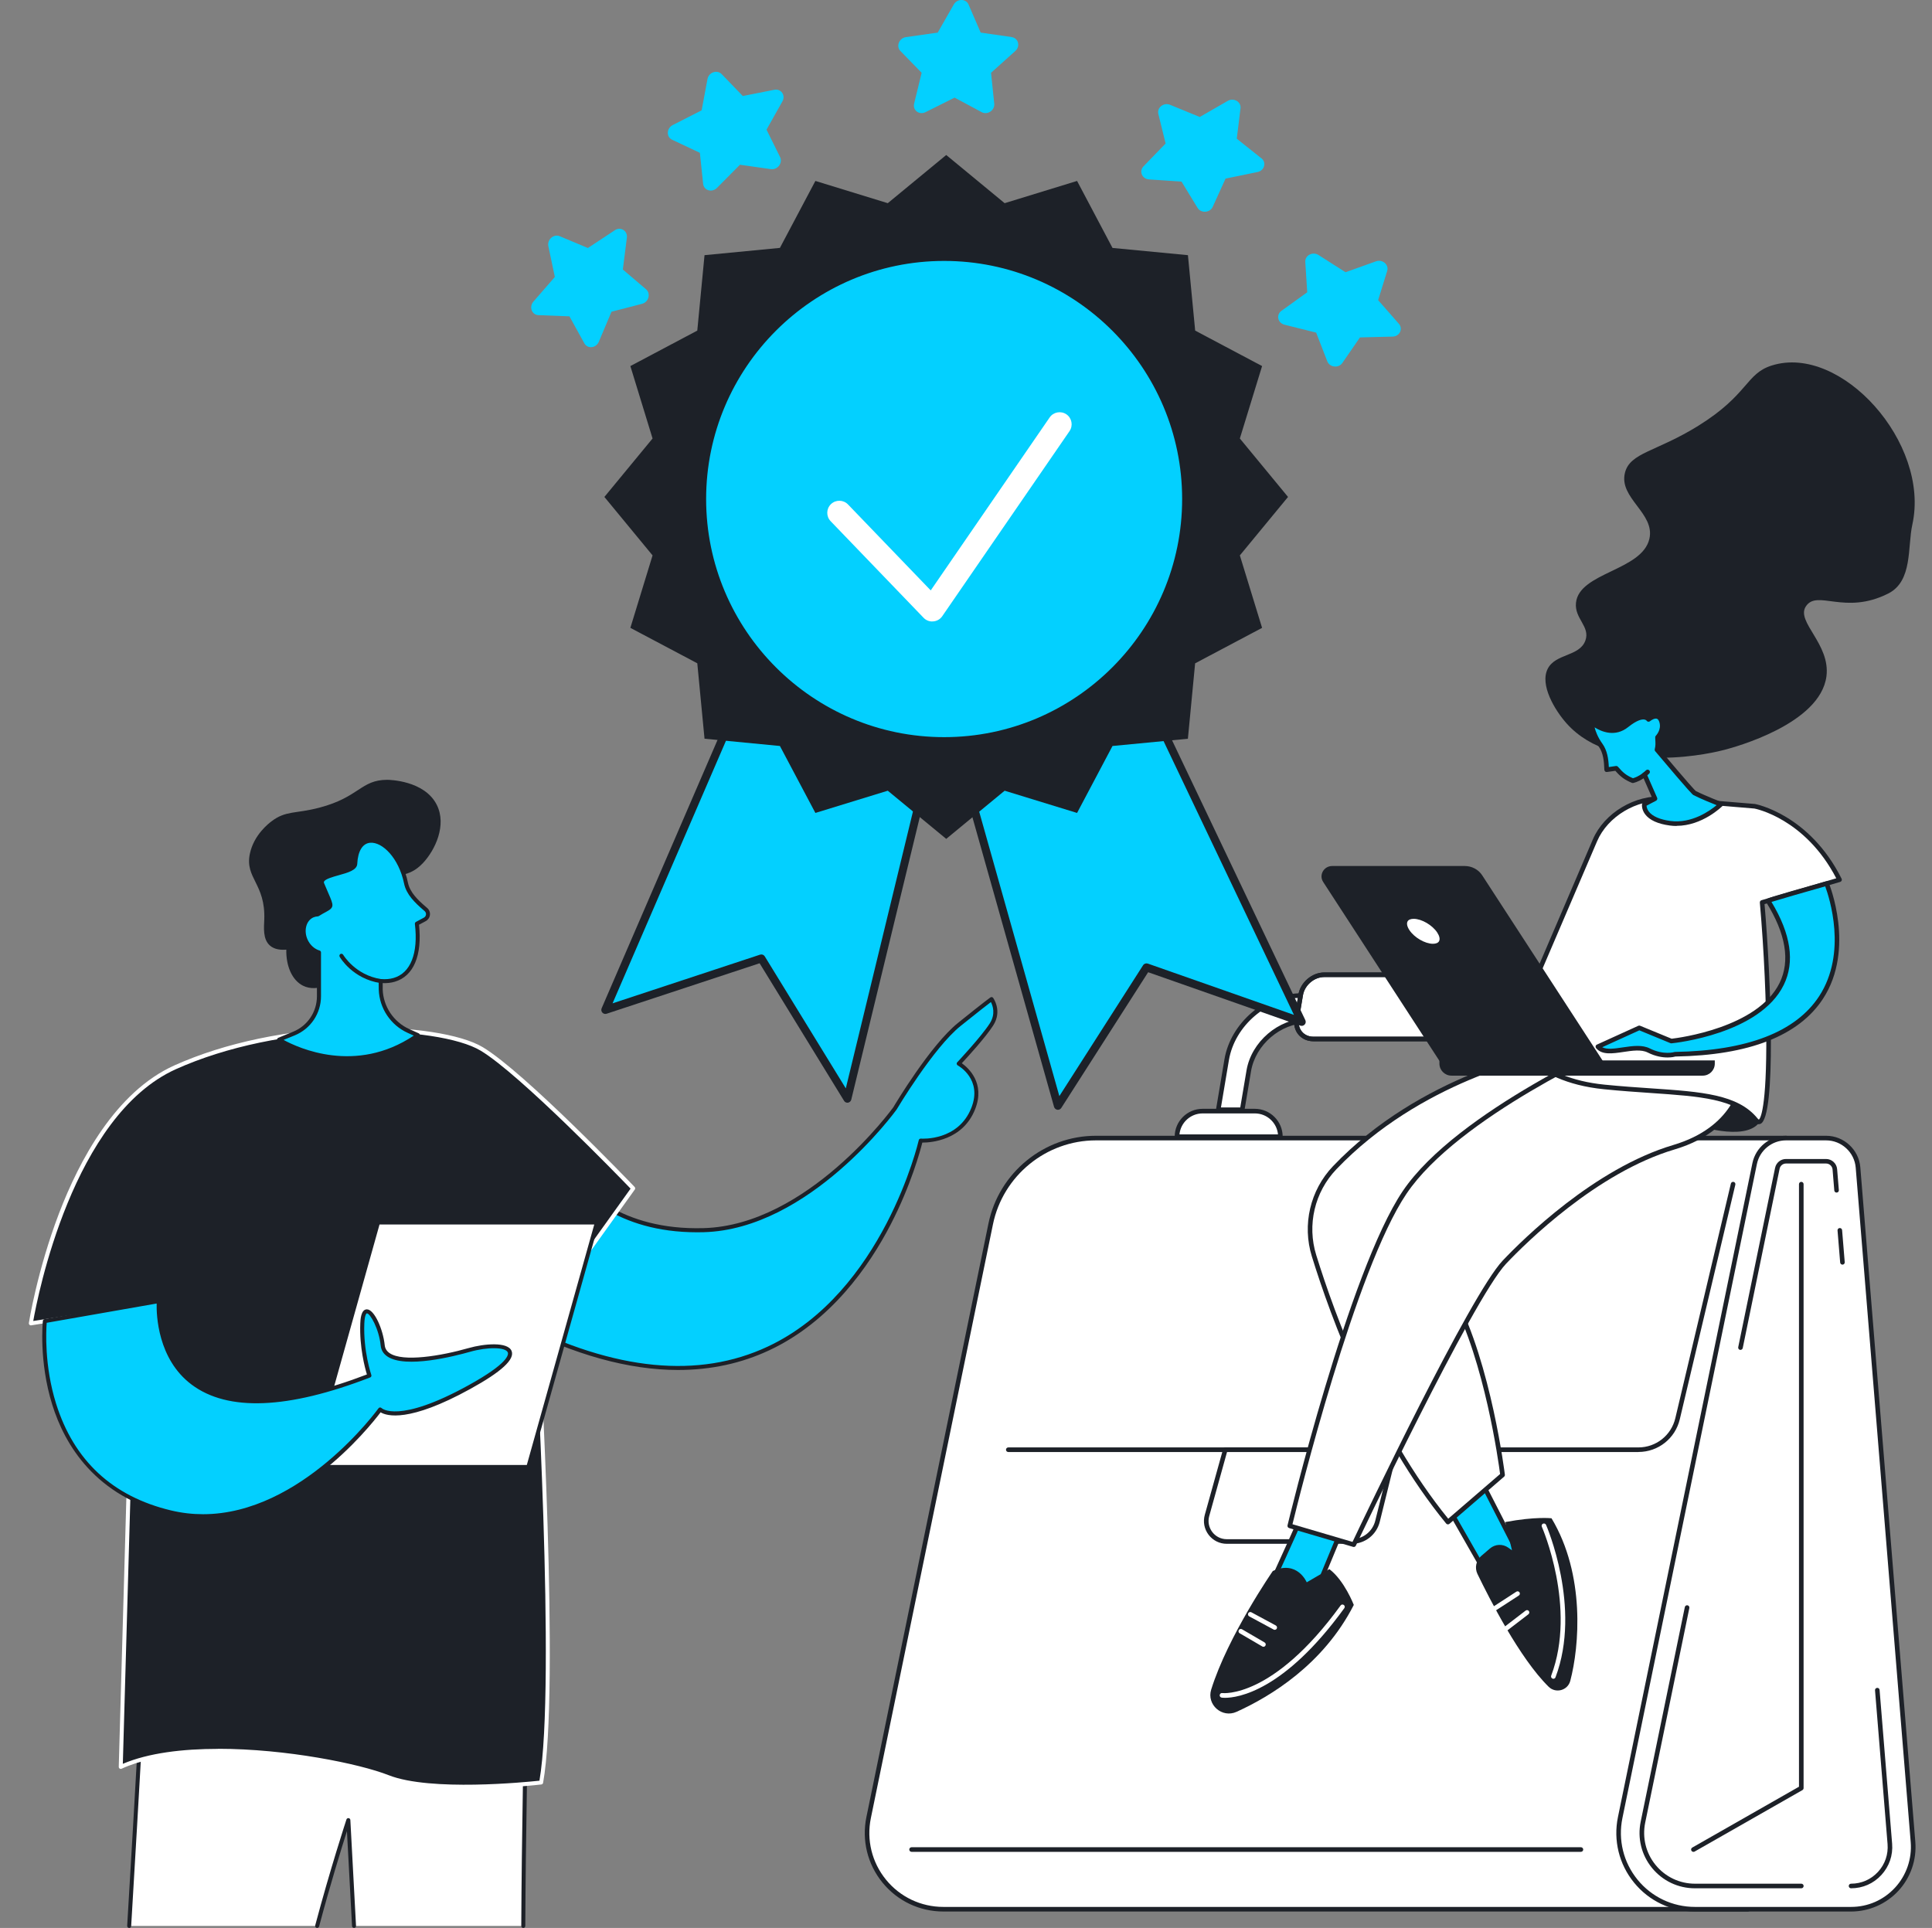 <?xml version="1.0" encoding="UTF-8"?>
<svg xmlns="http://www.w3.org/2000/svg" id="Layer_1" data-name="Layer 1" viewBox="0 0 470 469.05">
  <rect x="0" y="0" width="470" height="469.05" fill="#808080" stroke="none"/>
  <defs>
    <style>
      .cls-1 {
        fill: #03d0ff;
      }

      .cls-1, .cls-2, .cls-3 {
        stroke-width: 0px;
      }

      .cls-2 {
        fill: #fff;
      }

      .cls-3 {
        fill: #1d2128;
      }
    </style>
  </defs>
  <g>
    <g>
      <path class="cls-2" d="M425.25,464.49h-195.76c-11.75,0-20.54-10.79-18.18-22.31l29.7-144.44c2.5-12.15,13.19-20.86,25.58-20.86h167.92l-9.26,187.61Z"></path>
      <path class="cls-3" d="M425.25,465.05h-195.76c-5.77,0-11.17-2.56-14.81-7.04-3.65-4.47-5.07-10.29-3.91-15.94l29.7-144.44c2.54-12.35,13.53-21.31,26.13-21.31h167.92c.15,0,.3.06.41.17.11.11.16.26.15.41l-9.26,187.61c-.01.3-.26.53-.56.53ZM266.59,277.44c-12.07,0-22.6,8.59-25.03,20.42l-29.7,144.44c-1.1,5.33.25,10.8,3.68,15.01,3.43,4.21,8.52,6.62,13.95,6.62h195.23l9.2-186.49h-167.33Z"></path>
    </g>
    <g>
      <path class="cls-2" d="M450.31,464.49h-37.99c-11.75,0-20.54-10.79-18.18-22.31l32.71-159.09c.74-3.62,3.93-6.21,7.62-6.21h9.77c4.05,0,7.42,3.11,7.75,7.15l13.38,164.11c.72,8.81-6.23,16.35-15.07,16.35Z"></path>
      <path class="cls-3" d="M450.31,465.05h-37.99c-5.77,0-11.17-2.56-14.81-7.04-3.65-4.47-5.07-10.29-3.91-15.94l32.71-159.09c.79-3.86,4.23-6.66,8.17-6.66h9.77c4.31,0,7.96,3.37,8.31,7.66l13.38,164.11c.36,4.36-1.14,8.7-4.1,11.91-2.96,3.21-7.16,5.05-11.52,5.05ZM434.47,277.44c-3.41,0-6.38,2.42-7.07,5.77l-32.71,159.09c-1.1,5.33.25,10.8,3.68,15.01,3.43,4.21,8.52,6.62,13.95,6.62h37.99c4.11,0,7.91-1.67,10.7-4.69,2.75-2.98,4.14-7.01,3.81-11.06l-13.38-164.11c-.3-3.72-3.46-6.63-7.19-6.63h-9.77Z"></path>
    </g>
    <g>
      <path class="cls-3" d="M438.2,459.4h-25.88c-4.07,0-7.87-1.81-10.44-4.96-2.57-3.15-3.57-7.25-2.75-11.23l10.74-52.22c.06-.3.36-.5.66-.44.3.06.5.36.44.66l-10.74,52.22c-.75,3.65.17,7.41,2.53,10.3,2.36,2.89,5.85,4.55,9.57,4.55h25.88c.31,0,.56.25.56.56s-.25.56-.56.56Z"></path>
      <path class="cls-3" d="M450.31,459.4c-.31,0-.56-.25-.56-.56s.25-.56.56-.56c2.52,0,4.85-1.02,6.55-2.87,1.71-1.85,2.53-4.26,2.33-6.77l-3.05-37.4c-.03-.31.2-.58.51-.6.3-.03.58.2.6.51l3.05,37.4c.23,2.83-.7,5.53-2.62,7.62s-4.54,3.23-7.38,3.23Z"></path>
      <path class="cls-3" d="M448.22,307.67c-.29,0-.53-.22-.56-.51l-.64-7.79c-.03-.31.2-.58.51-.6.31-.03.58.2.6.51l.64,7.79c.03.31-.2.58-.51.6-.02,0-.03,0-.05,0Z"></path>
      <path class="cls-3" d="M423.41,328.42s-.08,0-.11-.01c-.3-.06-.5-.36-.44-.66l8.97-43.63c.26-1.25,1.37-2.15,2.64-2.15h9.77c1.39,0,2.57,1.09,2.68,2.47l.42,5.1c.03.31-.2.58-.51.6-.3.03-.58-.2-.6-.51l-.42-5.11c-.07-.81-.76-1.45-1.57-1.45h-9.77c-.74,0-1.39.53-1.54,1.26l-8.97,43.63c-.05.26-.29.45-.55.45Z"></path>
    </g>
    <path class="cls-3" d="M398.57,353.26h-153.28c-.31,0-.56-.25-.56-.56s.25-.56.56-.56h153.28c4.3,0,8-2.93,8.99-7.12l13.51-57.06c.07-.3.37-.49.67-.42.3.07.49.37.42.67l-13.51,57.06c-1.11,4.7-5.26,7.98-10.08,7.98Z"></path>
    <g>
      <path class="cls-2" d="M339.41,352.7l-4.29,17.33c-.69,2.93-3.31,5-6.32,5h-30.36c-3.31,0-5.7-3.15-4.81-6.34l4.45-15.99h41.34Z"></path>
      <path class="cls-3" d="M328.8,375.59h-30.36c-1.75,0-3.36-.8-4.42-2.19-1.06-1.4-1.4-3.16-.93-4.85l4.45-15.99c.07-.24.29-.41.54-.41h41.34c.17,0,.33.08.44.21.11.14.14.31.1.48l-4.29,17.33c-.76,3.19-3.58,5.43-6.87,5.43ZM298.5,353.26l-4.33,15.58c-.38,1.35-.1,2.76.74,3.88.85,1.11,2.13,1.75,3.53,1.75h30.36c2.76,0,5.14-1.88,5.78-4.57l4.12-16.64h-40.2Z"></path>
    </g>
    <path class="cls-3" d="M384.59,450.53h-162.83c-.31,0-.56-.25-.56-.56s.25-.56.56-.56h162.83c.31,0,.56.25.56.56s-.25.56-.56.56Z"></path>
    <g>
      <g>
        <path class="cls-2" d="M305.27,270.32h-12.71c-3.43,0-6.22,2.79-6.22,6.22h25.15c0-3.44-2.78-6.22-6.22-6.22Z"></path>
        <path class="cls-3" d="M311.48,277.1h-25.15c-.31,0-.56-.25-.56-.56,0-3.74,3.04-6.78,6.78-6.78h12.71c3.74,0,6.78,3.04,6.78,6.78,0,.31-.25.56-.56.56ZM286.93,275.98h23.97c-.28-2.86-2.7-5.1-5.63-5.1h-12.71c-2.93,0-5.35,2.24-5.63,5.1Z"></path>
      </g>
      <g>
        <path class="cls-3" d="M407.14,270.32h-12.71c-3.43,0-6.22,2.79-6.22,6.22h25.15c0-3.44-2.78-6.22-6.22-6.22Z"></path>
        <path class="cls-3" d="M413.35,277.1h-25.15c-.31,0-.56-.25-.56-.56,0-3.74,3.04-6.78,6.78-6.78h12.71c3.74,0,6.78,3.04,6.78,6.78,0,.31-.25.56-.56.56ZM388.79,275.98h23.97c-.28-2.86-2.7-5.1-5.63-5.1h-12.71c-2.93,0-5.35,2.24-5.63,5.1Z"></path>
      </g>
      <g>
        <path class="cls-2" d="M403.82,269.99l2.05-12.17c1.45-8.63-4.36-15.63-12.99-15.63h-76.22c-8.63,0-16.8,7-18.25,15.63l-2.05,12.17h5.83l1.59-9.47c1.13-6.72,7.49-12.16,14.21-12.16h71.48c6.72,0,11.24,5.45,10.11,12.16l-1.59,9.47h5.83Z"></path>
        <path class="cls-3" d="M403.82,270.55h-5.83c-.16,0-.32-.07-.43-.2-.11-.13-.15-.29-.12-.45l1.59-9.47c.52-3.12-.2-6.03-2.04-8.21-1.8-2.13-4.47-3.3-7.52-3.3h-71.48c-6.44,0-12.57,5.25-13.65,11.7l-1.59,9.47c-.05.27-.28.47-.55.47h-5.83c-.16,0-.32-.07-.43-.2-.11-.13-.15-.29-.12-.45l2.05-12.17c1.49-8.88,9.93-16.1,18.8-16.1h76.22c4.3,0,8.08,1.67,10.64,4.7,2.61,3.09,3.65,7.2,2.91,11.59l-2.05,12.17c-.05.27-.28.47-.55.47ZM398.65,269.43h4.7l1.97-11.7c.68-4.05-.26-7.84-2.66-10.68-2.35-2.77-5.82-4.3-9.78-4.3h-76.22c-8.35,0-16.29,6.8-17.7,15.16l-1.94,11.52h4.7l1.52-9.01c1.17-6.96,7.79-12.63,14.76-12.63h71.48c3.38,0,6.36,1.31,8.37,3.7,2.06,2.43,2.87,5.67,2.29,9.12l-1.48,8.82Z"></path>
      </g>
      <g>
        <path class="cls-2" d="M389.09,237.14h-66.95c-2.7,0-5.25,2.19-5.71,4.89l-.98,5.85c-.45,2.7,1.36,4.89,4.06,4.89h66.95c2.7,0,5.25-2.19,5.71-4.89l.98-5.85c.45-2.7-1.36-4.89-4.06-4.89Z"></path>
        <path class="cls-3" d="M386.46,253.33h-66.95c-1.46,0-2.74-.57-3.62-1.6-.89-1.05-1.24-2.45-1-3.94l.98-5.85c.5-2.95,3.31-5.35,6.26-5.35h66.95c1.46,0,2.74.57,3.62,1.6.89,1.05,1.24,2.45,1,3.94l-.98,5.85c-.5,2.95-3.3,5.35-6.26,5.35ZM322.14,237.7c-2.43,0-4.75,1.98-5.16,4.42l-.98,5.85c-.19,1.15.07,2.23.75,3.03.66.78,1.64,1.21,2.77,1.21h66.95c2.43,0,4.75-1.98,5.16-4.42l.98-5.85c.19-1.15-.07-2.23-.75-3.03-.66-.78-1.64-1.21-2.77-1.21h-66.95Z"></path>
      </g>
      <path class="cls-3" d="M348.07,253.33h-28.56c-1.46,0-2.74-.57-3.62-1.6-.89-1.05-1.24-2.45-1-3.94l.98-5.85c.5-2.95,3.31-5.35,6.26-5.35h22.33c.31,0,.56.25.56.56s-.25.56-.56.56h-22.33c-2.43,0-4.75,1.98-5.16,4.42l-.98,5.85c-.19,1.15.07,2.23.75,3.03.66.78,1.64,1.21,2.77,1.21h28.56c.31,0,.56.25.56.56s-.25.56-.56.56Z"></path>
    </g>
    <path class="cls-3" d="M411.96,450.53c-.19,0-.38-.1-.49-.28-.15-.27-.06-.61.21-.76l25.96-14.8v-146.6c0-.31.25-.56.56-.56s.56.25.56.56v146.93c0,.2-.11.39-.28.49l-26.24,14.96c-.09.05-.18.07-.28.07Z"></path>
  </g>
  <g>
    <path class="cls-3" d="M410.94,273.21s11.68,4.35,16.26.69c4.58-3.67-7.1-9.85-9.85-9.39-2.75.46-6.41,8.71-6.41,8.71Z"></path>
    <g>
      <g>
        <polygon class="cls-1" points="352.24 366.63 363.23 385.88 369.19 377.63 359.57 358.84 352.24 366.63"></polygon>
        <path class="cls-3" d="M363.23,386.44s-.02,0-.03,0c-.19-.01-.36-.12-.46-.28l-10.99-19.25c-.12-.21-.09-.48.08-.66l7.33-7.79c.12-.13.3-.2.49-.17.18.03.34.14.42.3l9.62,18.79c.1.19.08.41-.04.58l-5.95,8.25c-.11.15-.27.23-.45.23ZM352.93,366.71l10.36,18.13,5.25-7.27-9.1-17.78-6.5,6.91Z"></path>
      </g>
      <path class="cls-3" d="M359.43,382.94c2.9,5.98,10.24,20.48,17.31,27.43,1.72,1.69,4.64.91,5.26-1.43,2.21-8.37,3.69-25.81-4.56-39.56,0,0-3.92-.46-11.25.92l1.63,6.87-.9-.64c-1.35-.97-3.19-.89-4.46.2l-2.11,1.81c-1.27,1.09-1.65,2.9-.92,4.41Z"></path>
      <path class="cls-2" d="M377.89,408.43c-.07,0-.13-.01-.2-.04-.29-.11-.44-.43-.33-.72,6.26-16.55-2.19-36.04-2.28-36.24-.12-.28,0-.61.29-.74.28-.12.61,0,.74.29.09.2,8.72,20.11,2.3,37.09-.08.22-.3.36-.52.36Z"></path>
      <path class="cls-2" d="M363.69,391.84c-.18,0-.36-.09-.47-.26-.17-.26-.09-.61.16-.77l5.5-3.57c.26-.17.61-.09.77.16.17.26.09.61-.16.77l-5.5,3.57c-.09.06-.2.09-.3.09Z"></path>
      <path class="cls-2" d="M366.44,396.72c-.17,0-.33-.08-.44-.22-.19-.25-.14-.6.1-.79l5.04-3.87c.25-.19.6-.14.78.1.19.25.14.6-.1.79l-5.04,3.87c-.1.08-.22.12-.34.12Z"></path>
      <g>
        <path class="cls-1" d="M317.43,367.09c0,.46-10.08,22.45-10.08,22.45l11.45.92,7.79-18.79-9.16-4.58Z"></path>
        <path class="cls-3" d="M318.8,391.02s-.03,0-.04,0l-11.45-.92c-.18-.01-.35-.12-.44-.27-.09-.16-.1-.35-.03-.52,3.89-8.49,9.75-21.39,10.04-22.32.03-.16.12-.29.26-.38.17-.1.37-.11.54-.02l9.16,4.58c.26.13.38.44.27.71l-7.79,18.79c-.09.21-.29.35-.52.35ZM308.19,389.05l10.25.82,7.43-17.93-8.15-4.08c-.62,1.53-2.68,6.23-9.53,21.19Z"></path>
      </g>
      <path class="cls-3" d="M317.89,384.96s-2.29-5.5-8.25-2.75c0,0-10.93,15.8-14.99,28.84-1.15,3.69,2.64,7.01,6.16,5.42,8.24-3.72,21.15-11.53,28.53-26.01,0,0-2.29-5.96-5.95-8.71l-5.5,3.21Z"></path>
      <path class="cls-2" d="M298.01,413.06c-.47,0-.75-.04-.82-.05-.31-.05-.52-.33-.47-.64.05-.31.33-.52.63-.47.13.02,12.29,1.42,28.78-21.31.18-.25.53-.31.78-.12.25.18.31.53.12.78-14.7,20.27-25.97,21.81-29.03,21.81Z"></path>
      <path class="cls-2" d="M307.35,400.64c-.1,0-.19-.02-.28-.08l-5.5-3.21c-.27-.16-.36-.5-.2-.77.16-.27.5-.36.77-.2l5.5,3.21c.27.16.36.5.2.77-.1.18-.29.28-.48.28Z"></path>
      <path class="cls-2" d="M310.1,396.52c-.09,0-.18-.02-.26-.07l-5.95-3.21c-.27-.15-.37-.49-.23-.76.15-.27.49-.37.76-.23l5.95,3.21c.27.15.37.49.23.76-.1.19-.29.29-.49.29Z"></path>
      <g>
        <path class="cls-2" d="M376.06,256.19s-29.85,5.33-51.37,27.9c-5.43,5.7-7.35,13.9-5.02,21.42,4.78,15.43,15.18,43.6,32.57,64.79l13.28-11.46s-3.21-26.58-11.91-43.08c-8.7-16.5,42.14-52.24,42.14-52.24l-19.7-7.33Z"></path>
        <path class="cls-3" d="M352.24,370.86s-.03,0-.05,0c-.15-.01-.29-.09-.38-.2-17.53-21.37-28-49.88-32.67-64.98-2.39-7.71-.42-16.13,5.15-21.97,21.39-22.44,51.38-28.01,51.68-28.07.1-.02.2,0,.29.03l19.7,7.33c.19.07.33.25.36.45.03.21-.06.41-.23.53-.5.35-50.34,35.65-41.97,51.52,8.65,16.4,11.94,43,11.97,43.27.02.19-.05.37-.19.49l-13.28,11.46c-.1.09-.23.14-.37.14ZM376.01,256.77c-2.3.45-30.55,6.35-50.92,27.71-5.29,5.54-7.16,13.54-4.89,20.86,4.62,14.91,14.91,42.98,32.11,64.15l12.62-10.88c-.38-2.95-3.75-27.3-11.81-42.59-8.3-15.74,34.54-47.38,41.45-52.35l-18.56-6.91Z"></path>
      </g>
      <g>
        <path class="cls-2" d="M313.76,371.21l15.57,4.58s28.4-60.03,36.64-68.74c8.25-8.71,24.28-22.91,41.23-27.95,16.95-5.04,16.95-17.87,16.95-17.87l-28.86-8.25s-40.31,17.41-53.59,37.12c-13.28,19.71-27.94,81.11-27.94,81.11Z"></path>
        <path class="cls-3" d="M329.34,376.36c-.05,0-.11,0-.16-.02l-15.57-4.58c-.29-.08-.46-.38-.39-.67.15-.62,14.83-61.73,28.02-81.3,13.22-19.61,53.43-37.15,53.83-37.32.12-.05.25-.06.38-.02l28.86,8.25c.24.07.41.29.41.54,0,.13-.2,13.31-17.35,18.41-18.92,5.63-36.15,22.7-40.98,27.8-8.09,8.54-36.26,67.99-36.55,68.59-.09.2-.29.32-.51.32ZM314.43,370.83l14.6,4.3c2.78-5.86,28.6-60.07,36.54-68.45,4.88-5.15,22.28-22.4,41.47-28.11,14.65-4.36,16.33-14.72,16.52-16.92l-28.23-8.07c-2.96,1.3-40.58,18.17-53.17,36.84-12.43,18.44-26.28,74.42-27.74,80.41Z"></path>
      </g>
    </g>
    <g>
      <g>
        <path class="cls-2" d="M447.52,214.03c-7.79-15.58-20.61-17.87-20.61-17.87l-21.99-1.83c-6.88-.46-14.18,3.78-16.9,10.12l-20.2,47.16s4.12,11,22.44,12.83c18.32,1.83,30.92.69,36.87,8.02,3.93,4.83,3.8-27.4,1.54-52.9l18.84-5.52Z"></path>
        <path class="cls-3" d="M427.87,273.51c-.33,0-.74-.16-1.17-.69-4.46-5.5-13.08-6.08-25.01-6.9-3.45-.24-7.36-.5-11.49-.92-18.46-1.85-22.74-12.73-22.91-13.19-.05-.14-.05-.28,0-.42l20.2-47.16c2.76-6.45,10.26-10.94,17.45-10.46l22,1.83c.18.03,13.24,2.53,21.07,18.18.07.15.08.32.01.47-.07.15-.2.27-.36.31l-18.4,5.4c1.58,18.14,2.88,51.89-.99,53.46-.12.05-.26.08-.41.08ZM368.42,251.61c.67,1.46,5.51,10.64,21.89,12.27,4.11.41,8.01.68,11.45.91,12.21.83,21.03,1.44,25.8,7.31.2.25.31.28.32.28.05-.03,1.74-.88,1.81-17.86.04-10.27-.55-23.33-1.57-34.92-.02-.27.14-.51.4-.59l18.19-5.33c-7.6-14.62-19.78-16.95-19.91-16.97l-21.93-1.83c-6.73-.46-13.75,3.75-16.34,9.78l-20.11,46.94Z"></path>
      </g>
      <g>
        <path class="cls-1" d="M388.71,254.64l10.08-4.58,7.79,3.21s42.21-4.23,23.53-34.13c-.08-.13,14.25-4.18,14.25-4.18,0,0,17.03,40.6-36.86,41.52,0,0-2.75.92-6.41-.92-3.66-1.83-10.08,1.83-12.37-.92Z"></path>
        <path class="cls-3" d="M405.66,257.27c-1.22,0-2.91-.24-4.83-1.21-1.55-.78-3.77-.45-5.9-.13-2.69.4-5.22.78-6.64-.93-.11-.13-.15-.31-.12-.48.04-.17.15-.31.31-.38l10.08-4.58c.14-.06.3-.07.45,0l7.65,3.15c1.81-.21,20.92-2.69,26.26-13.57,2.63-5.36,1.52-11.99-3.29-19.7-.09-.15-.11-.34-.05-.5.13-.35.17-.43,14.62-4.51.27-.08.56.06.67.32.07.16,6.57,16.04-1.38,28.23-5.88,9.01-17.96,13.75-35.9,14.06-.24.07-.92.23-1.92.23ZM398.36,254.46c1.06,0,2.07.15,2.97.6,3.39,1.7,5.96.89,5.99.89.05-.02.11-.03.17-.03,17.59-.3,29.38-4.86,35.06-13.56,6.89-10.56,2.45-24.07,1.47-26.72-4.66,1.32-11.1,3.17-13.07,3.79,4.73,7.81,5.73,14.6,2.98,20.2-5.85,11.92-26.42,14.12-27.29,14.2-.09,0-.18,0-.27-.04l-7.56-3.12-9.04,4.11c1.16.61,3.04.33,5,.04,1.21-.18,2.44-.36,3.6-.36Z"></path>
      </g>
    </g>
    <g>
      <path class="cls-3" d="M350.3,258.28h39.73l-29.45-45.32c-.92-1.42-2.52-2.27-4.25-2.27h-32.24c-2.05,0-3.29,2.19-2.2,3.88l28.41,43.72Z"></path>
      <g>
        <path class="cls-2" d="M342.38,226.58c1.29,1.99,4.07,3.6,6.2,3.6s2.82-1.61,1.53-3.6c-1.29-1.99-4.07-3.6-6.2-3.6s-2.82,1.61-1.53,3.6Z"></path>
        <path class="cls-3" d="M348.58,230.73c-2.34,0-5.27-1.69-6.67-3.85-.78-1.19-.95-2.38-.48-3.25.43-.78,1.31-1.22,2.48-1.22,2.34,0,5.27,1.69,6.67,3.85.78,1.19.95,2.38.48,3.25-.43.78-1.31,1.22-2.48,1.22ZM343.91,223.54c-.74,0-1.27.22-1.49.63-.27.5-.11,1.26.44,2.1,1.18,1.81,3.8,3.34,5.73,3.34.74,0,1.27-.22,1.49-.63.27-.5.11-1.26-.44-2.1-1.18-1.81-3.8-3.34-5.73-3.34Z"></path>
      </g>
      <path class="cls-3" d="M353.1,257.99h61.12c1.62,0,2.93,1.31,2.93,2.93v.77h-66.99v-.77c0-1.62,1.31-2.93,2.93-2.93Z" transform="translate(767.32 519.68) rotate(180)"></path>
    </g>
    <g>
      <path class="cls-3" d="M431.03,88.92c16.82-5.31,38.57,18.83,34.19,38.69-1.21,5.48.13,13.76-5.87,16.79-10.64,5.37-17.34-1.13-20.07,3.18-2.37,3.74,6.05,9.13,5.04,16.96-1.51,11.62-22.37,17.24-24.74,17.87-1.77.48-26.66,6.84-38.48-6.42-2.84-3.19-6.58-9.37-4.58-13.29,1.9-3.74,7.74-2.94,9.16-6.87,1.23-3.41-2.69-5.32-2.29-9.17.76-7.42,16.08-7.8,17.86-15.58,1.42-6.22-7.47-9.88-5.95-16.04,1.23-4.97,7.63-5.1,17.86-11.46,12.25-7.61,11.49-12.65,17.86-14.66Z"></path>
      <g>
        <path class="cls-1" d="M412.24,192.95c-.41-.2-5.92-6.71-9.14-10.54.24-1.06.21-1.4.12-3.01,0,0,1.67-1.67,1-3.85-.78-2.53-3.18-.5-3.18-.5,0,0-1.11-1.94-5.29,1.41-4.18,3.35-8.59-.73-8.59-.73,0,0,0,2.51,2.21,5.56,1.22,1.68,1.42,3.91,1.48,5.98l2.34-.34c1.29,1.53,2.25,2.28,4.02,3.01,0,0,1.4-.26,2.85-1.46l2.56,5.84-2.62,1.37s-.59,3.67,6.28,4.58c6.87.92,12.37-4.58,12.37-4.58,0,0-3.66-1.37-6.41-2.75Z"></path>
        <path class="cls-3" d="M407.87,200.95c-.54,0-1.09-.03-1.65-.11-2.93-.39-4.95-1.32-6.02-2.75-.93-1.25-.75-2.43-.74-2.48.03-.17.14-.32.29-.41l2.15-1.13-2.07-4.72c-1.32.91-2.47,1.13-2.52,1.14-.11.02-.22,0-.31-.03-1.72-.71-2.74-1.44-4.03-2.93l-2.04.29c-.16.02-.32-.02-.44-.13-.12-.1-.19-.25-.2-.41-.06-2.04-.26-4.13-1.37-5.67-2.29-3.16-2.31-5.78-2.31-5.89,0-.22.13-.42.33-.51.2-.09.44-.05.6.1.17.15,4.12,3.7,7.86.7,1.99-1.59,3.63-2.28,4.87-2.05.36.07.63.2.82.34.51-.33,1.41-.78,2.27-.53.66.19,1.13.73,1.39,1.59.63,2.04-.51,3.67-.96,4.21v.02c.07,1.28.1,1.75-.09,2.64,7.35,8.73,8.61,10.03,8.83,10.21,2.69,1.34,6.29,2.69,6.32,2.71.18.07.31.22.35.41.04.19-.02.38-.15.51-.21.21-4.93,4.85-11.19,4.85ZM400.56,196.04c.02.3.12.83.56,1.41.88,1.15,2.69,1.94,5.24,2.28,5.18.69,9.61-2.48,11.24-3.84-1.26-.5-3.67-1.47-5.61-2.44-.19-.09-.57-.29-9.32-10.68-.11-.13-.16-.31-.12-.49.21-.93.2-1.22.12-2.6v-.26c-.02-.16.04-.31.15-.43.06-.06,1.42-1.47.86-3.29-.15-.48-.36-.77-.64-.85-.52-.15-1.33.34-1.64.61-.13.11-.29.15-.46.12-.16-.03-.31-.13-.39-.27h0s-.15-.2-.54-.26c-.51-.08-1.7.06-3.91,1.83-3.18,2.55-6.49,1.14-8.18.08.24.96.76,2.4,1.9,3.98,1.17,1.62,1.47,3.65,1.56,5.67l1.72-.25c.19-.03.38.05.51.19,1.23,1.45,2.1,2.13,3.64,2.78.37-.1,1.4-.44,2.45-1.3.14-.11.32-.15.49-.11.17.04.31.16.38.32l2.56,5.84c.12.27,0,.58-.25.72l-2.33,1.22Z"></path>
      </g>
      <g>
        <path class="cls-2" d="M400.06,188.48l.76-.68-.76.68Z"></path>
        <path class="cls-3" d="M400.06,189.04c-.15,0-.31-.06-.42-.18-.21-.23-.19-.58.04-.79l.76-.68c.23-.21.58-.19.79.04.21.23.19.58-.04.79l-.76.68c-.11.1-.24.14-.37.14Z"></path>
      </g>
    </g>
  </g>
  <g>
    <g>
      <g>
        <g>
          <polygon class="cls-1" points="190.19 146.32 147.27 245.71 185.22 233.19 206.16 267.3 231.91 161.13 190.19 146.32"></polygon>
          <path class="cls-3" d="M206.16,268.28c-.34,0-.65-.17-.83-.47l-20.54-33.46-37.22,12.28c-.37.12-.77.02-1.03-.27-.26-.28-.33-.69-.18-1.05l42.92-99.39c.2-.47.74-.71,1.22-.53l41.72,14.81c.47.17.74.66.62,1.15l-25.75,106.18c-.09.38-.41.67-.8.74-.05,0-.1.01-.15.01ZM185.22,232.21c.33,0,.65.17.83.47l19.71,32.11,24.99-103.04-40.03-14.21-41.7,96.56,35.88-11.84c.1-.03.2-.05.31-.05Z"></path>
        </g>
        <g>
          <polygon class="cls-1" points="227.99 164.81 257.36 269.02 278.91 235.35 316.67 248.61 269.7 149.97 227.99 164.81"></polygon>
          <path class="cls-3" d="M257.36,270s-.1,0-.14-.01c-.38-.06-.69-.33-.8-.7l-29.37-104.21c-.14-.5.13-1.01.61-1.19l41.71-14.84c.47-.17.99.05,1.21.5l46.97,98.64c.17.36.11.78-.16,1.07-.26.29-.68.4-1.05.27l-37.03-13-21.13,33.02c-.18.28-.49.45-.82.45ZM229.18,165.43l28.53,101.24,20.37-31.84c.24-.38.72-.54,1.15-.4l35.55,12.48-45.58-95.72-40.02,14.24Z"></path>
        </g>
      </g>
      <g>
        <polygon class="cls-3" points="313.34 120.9 301.62 135.12 307.03 152.75 290.74 161.38 288.98 179.73 270.64 181.49 262.02 197.78 244.4 192.37 230.19 204.09 215.97 192.37 198.36 197.78 189.73 181.49 171.39 179.72 169.63 161.37 153.35 152.75 158.75 135.12 147.03 120.9 158.75 106.68 153.35 89.06 169.63 80.43 171.39 62.08 189.73 60.31 198.36 44.02 215.97 49.43 230.19 37.71 244.4 49.43 262.02 44.02 270.64 60.32 288.99 62.08 290.75 80.43 307.03 89.06 301.62 106.68 313.34 120.9"></polygon>
        <g>
          <ellipse class="cls-1" cx="229.68" cy="121.41" rx="58.88" ry="58.91"></ellipse>
          <path class="cls-3" d="M229.68,181.29c-33,0-59.86-26.86-59.86-59.88s26.85-59.88,59.86-59.88,59.86,26.86,59.86,59.88-26.85,59.88-59.86,59.88ZM229.68,63.48c-31.93,0-57.9,25.99-57.9,57.93s25.97,57.93,57.9,57.93,57.9-25.99,57.9-57.93-25.97-57.93-57.9-57.93Z"></path>
        </g>
        <path class="cls-2" d="M226.79,151.2c-.79,0-1.56-.32-2.11-.9l-22.61-23.5c-1.12-1.17-1.09-3.02.08-4.15,1.17-1.12,3.02-1.09,4.15.08l20.12,20.91,28.93-42.08c.92-1.33,2.74-1.67,4.08-.76,1.33.92,1.67,2.74.76,4.08l-30.97,45.04c-.5.73-1.3,1.19-2.18,1.26-.08,0-.16,0-.24,0Z"></path>
      </g>
    </g>
    <path class="cls-1" d="M149.58,56.01l-6.56,4.33-6.85-2.87c-1.47-.62-3.11.82-2.77,2.43l1.58,7.48-5.21,5.99c-1.12,1.29-.4,3.24,1.22,3.3l7.54.29,3.63,6.57c.78,1.41,2.86,1.18,3.52-.39l3.08-7.3,7.45-1.93c1.6-.42,2.17-2.51.95-3.54l-5.64-4.8.98-7.76c.21-1.67-1.52-2.73-2.94-1.8Z"></path>
    <path class="cls-1" d="M188.34,21.85l-7.64,1.51-5.14-5.33c-1.11-1.14-3.15-.44-3.45,1.2l-1.42,7.61-7.04,3.59c-1.51.77-1.6,2.88-.15,3.56l6.76,3.19.79,7.54c.17,1.62,2.15,2.21,3.36,1l5.6-5.64,7.53,1.07c1.62.23,2.93-1.51,2.23-2.94l-3.3-6.67,3.87-6.88c.83-1.48-.34-3.14-1.98-2.82Z"></path>
    <path class="cls-1" d="M246.14,9.02l-7.57-1.09-2.95-6.83c-.63-1.47-2.76-1.47-3.6,0l-3.9,6.83-7.73,1.1c-1.66.24-2.46,2.23-1.35,3.37l5.17,5.31-1.83,7.5c-.39,1.61,1.24,2.84,2.76,2.08l7.09-3.54,6.59,3.54c1.42.76,3.22-.47,3.05-2.08l-.78-7.5,5.91-5.31c1.27-1.14.75-3.13-.88-3.37Z"></path>
    <path class="cls-1" d="M306.85,38.51l-5.98-4.77.91-7.38c.2-1.59-1.64-2.66-3.1-1.82l-6.81,3.92-7.22-2.96c-1.55-.64-3.24.68-2.86,2.22l1.77,7.19-5.37,5.55c-1.16,1.19-.37,3.08,1.33,3.19l7.91.53,3.9,6.39c.84,1.37,3.02,1.22,3.69-.25l3.12-6.87,7.78-1.6c1.67-.34,2.23-2.32.95-3.35Z"></path>
    <path class="cls-1" d="M340.3,78.77l-5.04-5.75,2.2-7.1c.47-1.53-1.14-2.91-2.73-2.34l-7.4,2.65-6.58-4.19c-1.42-.9-3.31.09-3.21,1.68l.47,7.39-6.27,4.51c-1.35.97-.91,2.97.75,3.38l7.69,1.92,2.71,6.98c.58,1.5,2.75,1.74,3.67.4l4.28-6.21,7.94-.2c1.71-.04,2.61-1.89,1.52-3.13Z"></path>
  </g>
  <g>
    <g>
      <path class="cls-2" d="M128.12,413.22s-.21,8.47-.42,20.82c-.17,9.82-.34,22.09-.4,34.52h-41.17c-.83-15.43-1.38-25.74-1.38-25.74,0,0-3.96,12.07-7.59,25.74H31.43c.95-15.82,1.8-30.72,2.35-40.33.38-6.76.61-10.9.61-10.9l93.73-4.11Z"></path>
      <g>
        <path class="cls-3" d="M77.16,469.05s-.08,0-.13-.02c-.26-.07-.42-.34-.35-.6,3.59-13.53,7.56-25.65,7.6-25.77.07-.22.29-.36.53-.33.23.03.41.22.42.46l1.38,25.74c.01.27-.19.5-.46.51-.27.02-.5-.19-.51-.46l-1.24-23.09c-1.35,4.25-4.16,13.34-6.77,23.19-.06.22-.26.36-.47.36Z"></path>
        <path class="cls-3" d="M31.43,469.05s-.02,0-.03,0c-.27-.02-.47-.25-.46-.52,1.04-17.27,1.92-32.68,2.35-40.33.38-6.76.61-10.9.61-10.9.01-.25.22-.45.47-.46l93.73-4.11c.13,0,.27.04.36.14.1.1.15.23.15.36,0,.09-.21,8.61-.42,20.82-.21,12.58-.35,24.2-.4,34.51,0,.27-.22.49-.49.49h0c-.27,0-.49-.22-.49-.49.05-10.32.19-21.94.4-34.52.18-10.5.36-18.27.41-20.3l-92.77,4.07c-.07,1.23-.28,4.99-.59,10.46-.43,7.65-1.31,23.06-2.35,40.33-.02.26-.23.46-.49.46Z"></path>
      </g>
    </g>
    <g>
      <g>
        <path class="cls-1" d="M135.43,283.22c1.68-.13,9.93,16.76,35.74,16.05,25.81-.71,46.52-29.59,46.52-29.59,0,0,8.92-15.03,15.68-20.47,6.77-5.43,7.83-6.15,7.83-6.15,0,0,2.12,2.83,0,6.15-2.12,3.33-7.98,9.55-7.98,9.55,0,0,6.45,3.54,3.54,10.92-3.35,8.49-12.78,7.8-12.78,7.8,0,0-19.14,84.74-98.24,44.47l9.68-38.73Z"></path>
        <path class="cls-3" d="M164.98,333.3c-11.98,0-25.17-3.64-39.45-10.91-.2-.1-.31-.33-.25-.55l9.68-38.73c.05-.2.23-.35.44-.37.59-.04,1.15.58,2.39,1.96,3.93,4.38,13.13,14.66,33.38,14.09,25.28-.69,45.93-29.1,46.14-29.39.34-.58,9.02-15.14,15.77-20.56,6.7-5.39,7.82-6.15,7.86-6.18.22-.15.51-.1.66.11.02.03,2.3,3.14.02,6.71-1.82,2.86-6.27,7.72-7.64,9.19,1.53,1.09,5.77,4.79,3.24,11.19-3.01,7.63-10.83,8.12-12.81,8.12-.01,0-.03,0-.04,0-.47,1.89-2.73,10.33-7.72,19.97-5.21,10.07-14.55,23.53-29.45,30.53-6.85,3.22-14.28,4.82-22.23,4.82ZM126.32,321.7c23.33,11.8,43.68,13.78,60.47,5.9,28.06-13.17,36.64-49.85,36.72-50.21.05-.24.27-.4.51-.38.37.03,9.12.55,12.29-7.5,2.72-6.9-3.07-10.18-3.32-10.31-.13-.07-.22-.2-.25-.35-.02-.15.02-.3.13-.41.06-.06,5.85-6.23,7.92-9.47,1.46-2.3.71-4.33.27-5.18-.74.55-2.67,2.04-7.38,5.82-6.62,5.32-15.48,20.19-15.57,20.34-.23.33-21.17,29.13-46.93,29.83-.54.01-1.08.02-1.6.02-19.59,0-28.62-10.07-32.54-14.44-.48-.53-.97-1.08-1.3-1.39l-9.43,37.74Z"></path>
      </g>
      <g>
        <path class="cls-3" d="M7.49,321.95s7.75-50,35.11-62.3c27.37-12.3,64.39-10.59,74.6-4.45,10.21,6.14,36.82,33.92,36.82,33.92l-23.52,32.83s5.37,88.37,1.13,111.7c0,0-26.16,3.05-37.26-1.32-11.1-4.37-47.58-10.49-65.02-2.48l3.17-111.89-25.05,3.98Z"></path>
        <path class="cls-2" d="M113.17,435.2c-6.92,0-14.24-.54-18.96-2.4-10.95-4.31-47.15-10.52-64.63-2.49-.15.07-.33.06-.47-.04-.14-.09-.22-.25-.22-.42l3.15-111.3-24.46,3.89c-.15.03-.31-.03-.42-.14-.11-.11-.16-.27-.14-.42.02-.13,2.01-12.71,7.32-26.64,4.92-12.89,13.79-29.61,28.08-36.04,12.3-5.53,27.9-8.79,43.92-9.18,13.55-.33,25.77,1.54,31.13,4.76,10.15,6.11,35.83,32.86,36.92,34,.16.17.18.43.04.62l-23.42,32.69c.26,4.42,5.23,89.02,1.11,111.65-.04.21-.21.37-.42.4-.62.07-9.22,1.05-18.53,1.05ZM53.08,425.46c16.5,0,34.34,3.61,41.49,6.43,10.15,4,33.47,1.67,36.66,1.33,4.07-23.54-1.14-110.35-1.2-111.23,0-.11.03-.22.09-.31l23.28-32.5c-2.88-2.99-26.96-27.84-36.44-33.55-5.21-3.14-17.22-4.95-30.6-4.62-15.9.39-31.36,3.62-43.55,9.1-25.11,11.29-33.67,55.31-34.72,61.27l24.37-3.87c.15-.02.29.02.4.12.11.1.17.24.17.38l-3.15,111.11c6.2-2.64,14.51-3.64,23.2-3.64Z"></path>
      </g>
      <path class="cls-3" d="M53.41,407.29c-.23,0-.44-.17-.48-.4-.05-.27.13-.52.4-.57,21.83-3.86,35.36-13.61,42.87-21.11,8.12-8.11,11.12-15.38,11.15-15.45.1-.25.39-.37.64-.27.25.1.37.39.27.64-.03.07-3.1,7.53-11.36,15.78-7.61,7.6-21.31,17.48-43.39,21.39-.03,0-.06,0-.09,0Z"></path>
      <g>
        <polygon class="cls-2" points="128.53 356.9 75.28 356.9 91.96 297.41 145.21 297.41 128.53 356.9"></polygon>
        <path class="cls-3" d="M128.53,357.39h-53.26c-.15,0-.3-.07-.39-.19-.09-.12-.12-.28-.08-.43l16.68-59.49c.06-.21.25-.36.47-.36h53.26c.15,0,.3.07.39.19.09.12.12.28.08.43l-16.68,59.49c-.06.21-.25.36-.47.36ZM75.92,356.41h52.24l16.41-58.51h-52.24l-16.41,58.51Z"></path>
      </g>
      <g>
        <path class="cls-1" d="M10.91,321.41l27.72-4.86s-3.29,39.21,51.24,18.12c0,0-2.01-5.87-1.73-12.72.28-6.86,4.39-.22,4.96,5.35.57,5.57,13.38,3.31,21.07,1.11,7.69-2.2,17.79-.76,0,9.06-17.79,9.81-21.69,5.44-21.69,5.44,0,0-22.72,31.8-50.99,25.04-34.77-8.31-30.58-46.54-30.58-46.54Z"></path>
        <path class="cls-3" d="M49.39,369.37c-2.6,0-5.28-.29-8.01-.94-18.19-4.35-25.64-16.93-28.68-26.72-3.29-10.57-2.28-20.26-2.27-20.35.02-.22.19-.39.4-.43l27.72-4.85c.15-.03.3.02.41.12.11.1.17.25.16.4-.01.13-.95,12.73,8.1,19.5,8.44,6.32,22.59,5.74,42.04-1.71-.46-1.51-1.85-6.59-1.61-12.45.03-.83.14-3.35,1.57-3.39.01,0,.02,0,.03,0,1.82,0,3.94,4.85,4.34,8.71.08.82.48,1.46,1.2,1.95,3.26,2.2,12.41.7,19.25-1.25,3.76-1.07,9.47-1.56,10.41.7.84,2.04-2.44,5.07-10.03,9.25-14.93,8.24-20.34,6.59-21.83,5.69-1.29,1.71-6.7,8.59-14.7,14.76-6.92,5.34-17,11.02-28.5,11.02ZM11.36,321.83c-.14,1.84-.61,10.39,2.27,19.62,4.33,13.87,13.74,22.62,27.97,26.02,2.65.63,5.25.92,7.79.92,23.97,0,42.49-25.48,42.69-25.77.09-.12.22-.2.37-.2.15,0,.29.05.39.16.03.03,4.05,3.86,21.09-5.54,9.76-5.38,9.82-7.5,9.6-8.02-.53-1.3-4.94-1.36-9.23-.13-3.59,1.02-15.63,4.13-20.07,1.12-.96-.65-1.51-1.54-1.62-2.66-.42-4.07-2.56-7.83-3.36-7.83h0c-.13,0-.54.46-.62,2.45-.28,6.69,1.68,12.49,1.7,12.54.09.25-.04.52-.29.61-20.02,7.74-34.62,8.33-43.42,1.74-8.29-6.21-8.58-17.03-8.51-19.73l-26.75,4.69Z"></path>
      </g>
    </g>
    <g>
      <path class="cls-3" d="M84.13,236.86c-2.33,2.13-6.88,4.73-10.44,2.94-2.65-1.34-4.13-4.8-4.04-8.76-1.23.1-2.84.01-3.99-1-1.77-1.56-1.44-4.44-1.37-6.33.32-8.72-4.75-10.06-3.51-15.98.97-4.65,4.63-7.43,5.31-7.94,3.45-2.62,5.79-1.77,11.59-3.29,9.76-2.56,10.07-6.76,16.5-6.78.37,0,9.12.1,12.1,6.14,2.42,4.92-.41,10.9-3.32,14.04-3.78,4.07-6.49,2.06-10.28,5.47-6.66,5.99-1.63,15.18-8.55,21.51Z"></path>
      <g>
        <path class="cls-1" d="M103.61,221.3l-.38-.33c-1.93-1.66-3.94-3.6-4.46-6.1-2.18-10.62-11.91-14.48-12.36-4.72-.11,2.46-9.1,2.33-8.03,4.92,2.78,6.73,2.84,4.92-1.08,7.4-.44.02-.89.12-1.3.31-2.01.94-2.72,3.67-1.59,6.1.69,1.48,1.9,2.49,3.19,2.86v10.64c0,3.99-2.41,7.58-6.1,9.09l-3.59,1.47s16.75,10.93,33.75-1.07l-2.27-1.02c-4-1.79-6.62-5.71-6.76-10.09l-.02-2.08c1.14.1,2.25.02,3.27-.27,4.76-1.38,6.34-6.86,5.53-13.68l1.94-1.04c.9-.49,1.04-1.73.26-2.4Z"></path>
        <path class="cls-3" d="M84.46,257.95c-9.61,0-16.72-4.53-16.83-4.6-.15-.1-.24-.28-.22-.46.02-.18.13-.34.3-.41l3.59-1.47c3.52-1.44,5.8-4.83,5.8-8.64v-10.29c-1.33-.5-2.49-1.6-3.15-3.01-.6-1.28-.74-2.68-.41-3.94.34-1.3,1.13-2.29,2.24-2.81.42-.2.87-.31,1.35-.35.66-.41,1.21-.7,1.65-.94.8-.43,1.06-.59,1.09-.81.04-.37-.32-1.19-.91-2.55-.29-.66-.63-1.46-1.04-2.44-.17-.41-.17-.82.01-1.19.5-1.02,2.27-1.52,4.15-2.05,1.69-.47,3.79-1.06,3.83-1.89.24-5.2,2.92-5.97,4.06-6.06,3.36-.26,7.84,3.76,9.27,10.71.49,2.38,2.47,4.25,4.3,5.82l.38.33c.49.42.74,1.05.67,1.69-.07.64-.45,1.2-1.02,1.51l-1.64.88c.81,7.49-1.33,12.54-5.91,13.87-.89.26-1.87.37-2.92.33v1.55c.14,4.15,2.68,7.94,6.48,9.64l2.27,1.02c.16.07.27.22.29.4.02.17-.06.35-.2.45-6.08,4.29-12.16,5.68-17.48,5.68ZM69.01,253.01c3.51,1.92,17.49,8.4,31.65-1.06l-1.47-.66c-4.14-1.86-6.9-5.98-7.05-10.52l-.02-2.09c0-.14.06-.27.16-.36.1-.09.23-.14.38-.13,1.12.1,2.17.01,3.09-.26,4.14-1.2,6.03-6,5.18-13.15-.02-.2.08-.39.25-.49l1.94-1.04c.29-.15.47-.43.51-.75.04-.32-.09-.63-.33-.84l-.38-.33c-1.94-1.68-4.07-3.69-4.62-6.37-1.28-6.23-5.28-10.16-8.23-9.93-1.86.15-3.01,2.02-3.16,5.13-.07,1.53-2.24,2.14-4.54,2.78-1.44.4-3.23.91-3.54,1.53-.04.08-.07.19.01.39.4.97.75,1.77,1.03,2.42,1.34,3.08,1.51,3.48-.61,4.61-.45.24-1.01.54-1.69.97-.07.05-.16.07-.24.08-.4.02-.78.11-1.12.26-.84.39-1.45,1.16-1.71,2.17-.27,1.04-.15,2.21.35,3.28.6,1.28,1.68,2.25,2.89,2.6.21.06.35.25.35.47v10.64c0,4.21-2.52,7.95-6.41,9.54l-2.67,1.09Z"></path>
      </g>
      <path class="cls-3" d="M92.61,239.17s-.05,0-.07,0c-6.76-1.04-9.79-6.18-9.91-6.4-.13-.23-.05-.53.18-.67.23-.14.53-.05.67.18.03.05,2.94,4.96,9.21,5.92.27.04.45.29.41.56-.04.24-.25.42-.48.42Z"></path>
    </g>
  </g>
</svg>
